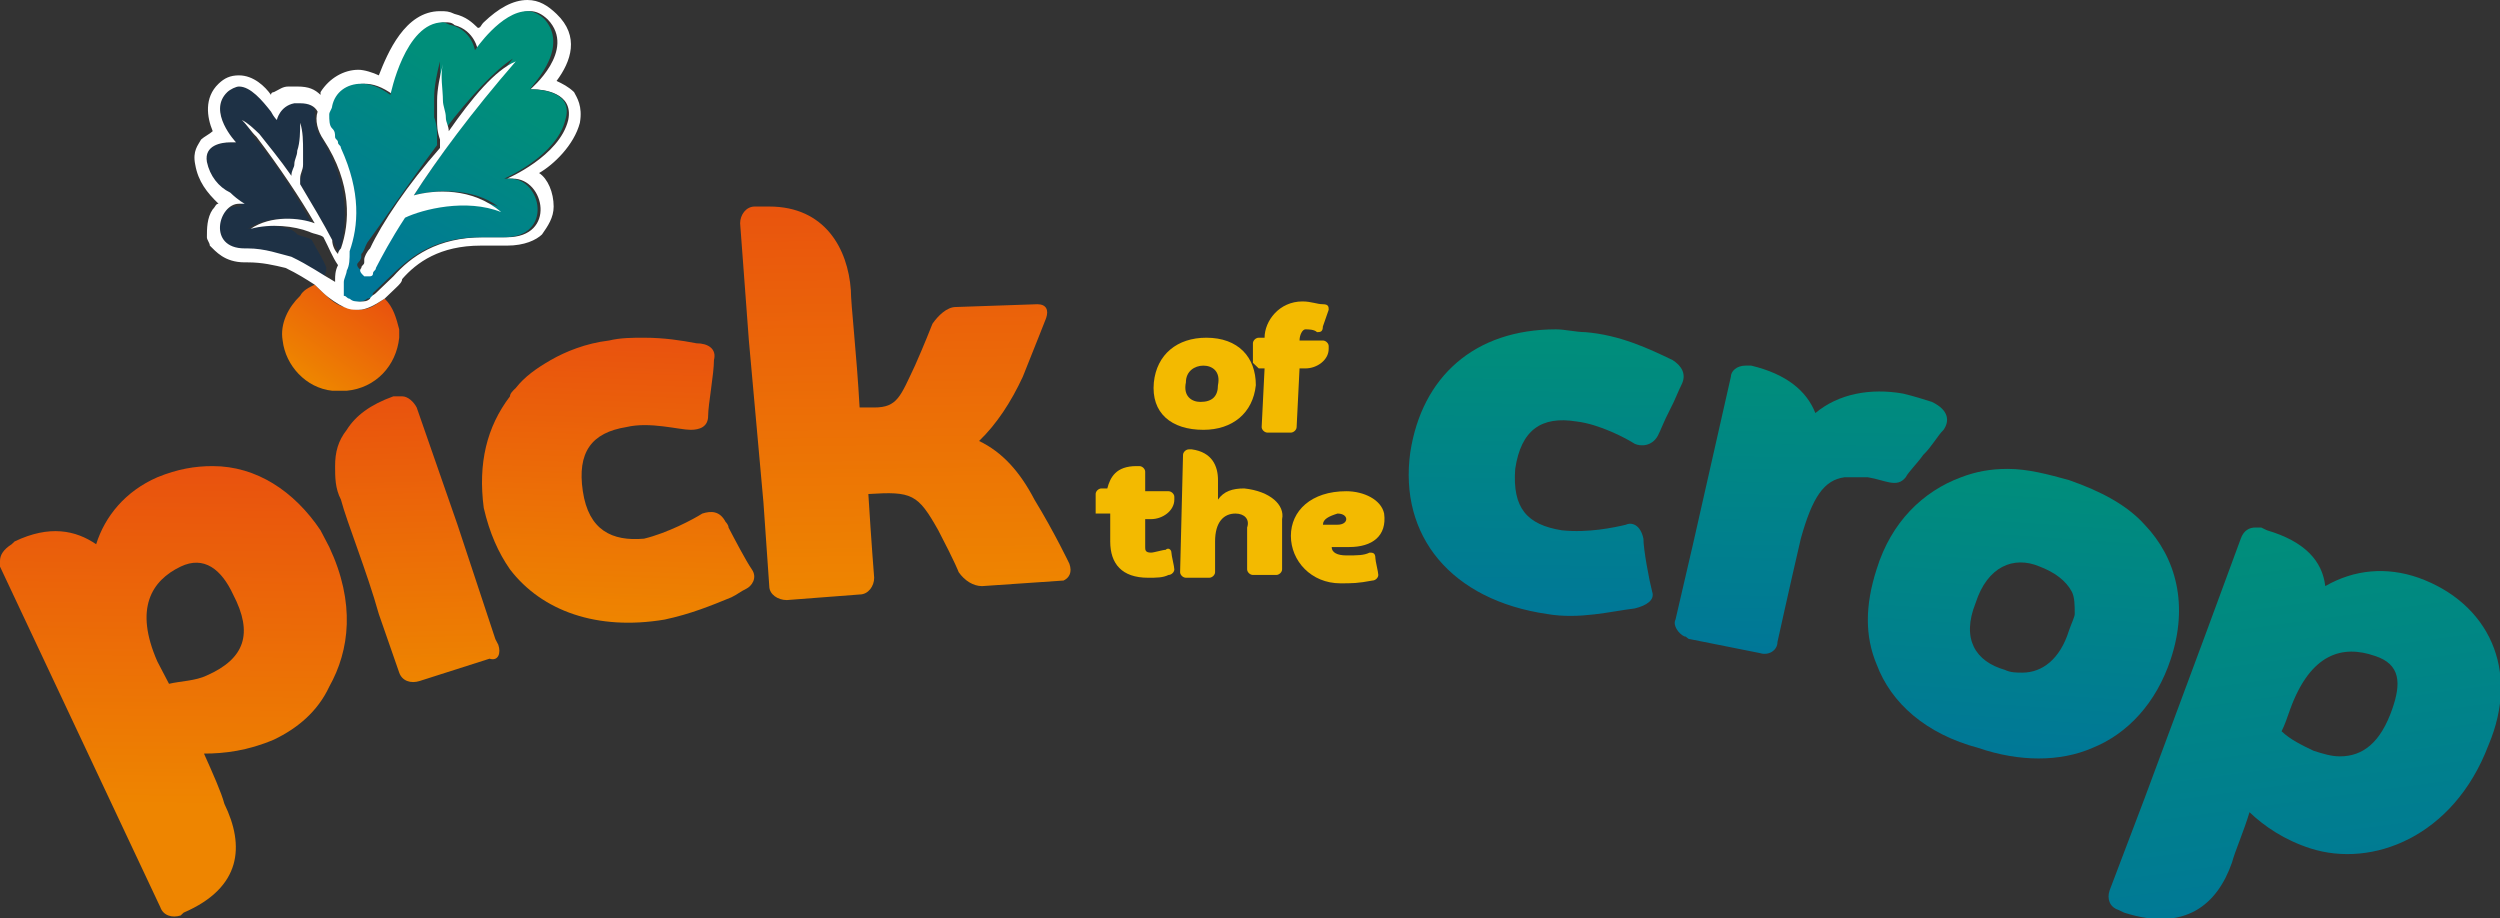 <?xml version="1.0" encoding="UTF-8"?> <svg xmlns="http://www.w3.org/2000/svg" width="836" height="307" viewBox="0 0 836 307" fill="none"><rect x="0" y="0" width="836" height="307" fill="#333333" stroke="none"/><g clip-path="url(#clip0_1331_24592)"><path d="M402.411 143.732C412.156 143.732 418.977 138.132 419.951 128.799C419.951 119.466 414.105 112.932 403.386 112.932C393.642 112.932 386.821 118.532 385.846 127.866C384.872 138.132 391.693 143.732 402.411 143.732ZM402.411 122.266C405.335 122.266 408.258 124.132 407.284 128.799C407.284 132.532 405.335 134.399 401.437 134.399C398.514 134.399 395.59 132.532 396.565 127.866C396.565 124.132 399.488 122.266 402.411 122.266Z" fill="#F3BA00"></path><path d="M420.925 123.199H422.874L421.9 142.799C421.9 143.732 422.874 144.665 423.849 144.665H431.644C432.618 144.665 433.593 143.732 433.593 142.799L434.567 123.199H436.516C440.414 123.199 444.312 120.399 444.312 116.666V115.732C444.312 114.799 443.337 113.866 442.363 113.866H434.567C434.567 111.999 435.542 110.132 436.516 110.132C437.491 110.132 439.439 110.132 440.414 111.066C441.388 111.066 442.363 111.066 442.363 109.199L444.312 103.599C444.312 102.666 444.312 101.732 442.363 101.732C440.414 101.732 438.465 100.799 435.542 100.799C427.746 100.799 422.874 107.332 422.874 112.932H420.925C419.951 112.932 418.977 113.866 418.977 114.799V121.332C419.951 122.266 420.925 123.199 420.925 123.199Z" fill="#F3BA00"></path><path d="M369.31 171.732H371.259V181.065C371.259 188.531 375.157 193.198 383.926 193.198C386.85 193.198 388.798 193.198 390.747 192.265C391.722 192.265 392.696 191.331 392.696 190.398C392.696 189.465 391.722 185.731 391.722 184.798C391.722 183.865 390.747 182.931 389.773 183.865C388.799 183.865 385.875 184.798 384.901 184.798C382.952 184.798 382.952 183.865 382.952 182.931V173.598H384.901C388.799 173.598 392.696 170.798 392.696 167.065V166.132C392.696 165.198 391.722 164.265 390.747 164.265H382.952V157.732C382.952 156.798 381.978 155.865 381.003 155.865H380.029C373.208 155.865 371.259 159.598 370.284 163.332H368.336C367.361 163.332 366.387 164.265 366.387 165.198V171.732C367.361 171.732 368.336 171.732 369.31 171.732Z" fill="#F3BA00"></path><path d="M416.066 163.332C412.169 163.332 409.245 164.265 407.296 167.065C407.296 164.265 407.296 161.465 407.296 160.532C407.296 155.865 405.348 151.198 398.527 150.265H397.552C396.578 150.265 395.603 151.198 395.603 152.132L394.629 191.331C394.629 192.265 395.603 193.198 396.578 193.198H404.373C405.348 193.198 406.322 192.265 406.322 191.331C406.322 191.331 406.322 186.665 406.322 181.065C406.322 174.532 409.245 171.732 413.143 171.732C416.066 171.732 418.015 173.598 417.041 176.398V190.398C417.041 191.331 418.015 192.265 418.989 192.265H426.785C427.759 192.265 428.734 191.331 428.734 190.398V173.598C429.708 168.932 424.836 164.265 416.066 163.332Z" fill="#F3BA00"></path><path d="M431.672 179.198C431.672 187.598 438.493 195.065 448.237 195.065C452.135 195.065 454.084 195.065 458.956 194.131C459.93 194.131 460.905 193.198 460.905 192.265C460.905 191.331 459.93 187.598 459.93 186.665C459.93 184.798 458.956 184.798 457.981 184.798C456.032 185.731 454.084 185.731 450.186 185.731C447.263 185.731 445.314 184.798 445.314 182.931C447.263 182.931 449.212 182.931 451.16 182.931C458.956 182.931 463.828 179.198 462.853 171.731C461.879 167.065 456.032 164.265 450.186 164.265C438.493 164.265 431.672 170.798 431.672 179.198ZM447.263 171.731C449.212 171.731 450.186 172.665 450.186 173.598C450.186 174.531 449.212 175.465 447.263 175.465C446.288 175.465 444.339 175.465 442.391 175.465C442.391 173.598 444.339 172.665 447.263 171.731Z" fill="#F3BA00"></path><path d="M110.11 182.932C109.135 181.065 108.161 179.198 107.186 177.332C98.417 164.265 85.749 155.865 71.133 155.865C65.286 155.865 59.44 156.799 52.619 159.599C41.9 164.265 35.079 172.665 32.156 181.998C25.335 177.332 16.565 175.465 4.872 181.065L3.898 181.998C0.974 183.865 0 185.732 0 187.598C0 188.532 0 188.532 0 189.465L53.593 303.331C54.568 306.131 57.491 307.064 60.414 306.131L61.389 305.197C80.877 296.797 81.852 282.797 75.031 268.798C74.056 265.064 71.133 258.531 68.21 251.998C75.031 251.998 82.826 251.064 91.596 247.331C99.391 243.598 106.212 237.998 110.11 229.598C116.931 217.465 118.88 201.598 110.11 182.932ZM69.184 225.865C65.286 227.731 60.414 227.731 56.517 228.665C55.542 226.798 54.568 224.931 52.619 221.198C44.823 203.465 50.67 194.132 60.414 189.465C68.21 185.732 74.056 190.398 77.954 198.798C84.775 211.865 81.852 220.265 69.184 225.865Z" fill="url(#paint0_linear_1331_24592)"></path><path d="M251.415 190.399C249.466 187.599 245.569 180.132 243.62 176.399C243.62 175.465 242.645 174.532 242.645 174.532C240.696 170.799 237.773 170.799 234.85 171.732C231.927 173.599 223.157 178.265 215.361 180.132C204.643 181.065 196.847 177.332 194.899 164.266C192.95 151.199 197.822 144.666 209.515 142.799C217.31 140.932 227.055 143.732 230.952 143.732C233.875 143.732 236.799 142.799 236.799 139.066C236.799 135.332 238.748 125.066 238.748 120.399C239.722 116.666 236.799 114.799 232.901 114.799C228.029 113.866 222.182 112.933 215.361 112.933C211.464 112.933 207.566 112.933 203.668 113.866C195.873 114.799 189.052 117.599 184.18 120.399C179.308 123.199 175.41 125.999 172.487 129.732C171.512 130.666 170.538 131.599 170.538 132.532C162.743 142.799 159.819 154.932 161.768 169.865C163.717 178.265 166.64 184.799 170.538 190.399C181.257 204.399 199.771 210.932 222.182 207.198C230.952 205.332 237.773 202.532 244.594 199.732C246.543 198.799 247.517 197.865 249.466 196.932C251.415 195.999 253.364 193.199 251.415 190.399Z" fill="url(#paint1_linear_1331_24592)"></path><path d="M128.622 99.866C125.698 101.733 123.75 103.599 119.852 103.599C117.903 103.599 116.929 102.666 114.98 102.666C112.057 101.733 110.108 99.866 108.159 97.999C107.184 97.066 106.21 96.132 105.236 95.199C103.287 96.132 101.338 97.066 100.364 98.933C96.466 102.666 93.543 108.266 94.517 113.866C95.491 122.266 102.312 129.732 111.082 130.666H114.98C114.98 130.666 114.98 130.666 115.954 130.666C125.698 129.732 132.519 122.266 133.494 112.932C133.494 111.999 133.494 111.066 133.494 110.132C132.519 106.399 131.545 102.666 128.622 99.866Z" fill="url(#paint2_linear_1331_24592)"></path><path d="M357.61 188.532C357.61 188.532 352.738 178.265 345.917 167.065C341.045 157.732 335.198 151.199 327.403 147.466C333.249 141.866 338.121 134.399 342.019 125.999C346.891 113.866 349.814 106.399 349.814 106.399C350.789 103.599 349.814 101.733 346.891 101.733L319.607 102.666C316.684 102.666 313.761 105.466 311.812 108.266C311.812 108.266 308.889 115.732 305.965 122.266C301.093 132.532 300.119 136.266 292.323 136.266H287.451C286.477 118.532 284.528 101.733 284.528 97.066C283.554 83.066 275.758 69.066 257.244 69.066C256.27 69.066 255.295 69.066 254.321 69.066H252.372C249.449 69.066 247.5 71.866 247.5 74.666L250.423 113.866L255.295 167.999L257.244 195.998C257.244 198.798 260.167 200.665 263.091 200.665L287.451 198.798C290.375 198.798 292.323 195.998 292.323 193.198C292.323 193.198 291.349 181.065 290.375 165.199C304.991 164.265 306.94 165.199 313.761 177.332C319.607 188.532 320.582 191.332 320.582 191.332C322.531 194.132 325.454 195.998 328.377 195.998L355.661 194.132C357.61 193.198 358.584 191.332 357.61 188.532Z" fill="url(#paint3_linear_1331_24592)"></path><path d="M166.626 215.598L165.652 213.732L152.984 175.465L139.342 136.266C138.368 134.399 136.419 132.532 134.47 132.532H133.496H131.547C123.752 135.332 118.88 139.066 115.956 143.732C113.033 147.465 112.059 151.199 112.059 155.865C112.059 159.599 112.059 163.332 114.007 167.065C115.956 174.532 122.777 191.332 126.675 205.332C130.573 216.532 133.496 224.931 133.496 224.931C134.47 227.731 137.394 228.665 140.317 227.731L163.703 220.265C166.626 221.198 167.601 218.398 166.626 215.598Z" fill="url(#paint4_linear_1331_24592)"></path><path d="M107.201 45.733C105.252 42.933 105.252 40.133 105.252 36.4C103.303 34.533 101.354 33.6 99.405 33.6C98.431 33.6 98.431 33.6 97.456 33.6C92.584 34.533 91.61 39.2 91.61 39.2C91.61 39.2 91.61 38.266 90.635 37.333C87.712 33.6 83.814 28.933 79.917 28.933C78.942 28.933 76.993 29.866 76.019 30.8C69.198 37.333 78.942 47.6 78.942 47.6C78.942 47.6 77.968 47.6 76.993 47.6C74.07 47.6 68.224 48.533 69.198 54.133C70.172 58.8 73.096 62.533 76.019 65.333C78.942 67.2 80.891 69.066 80.891 69.066C79.917 69.066 79.917 69.066 78.942 69.066C72.121 69.066 68.224 83.999 80.891 83.999H81.866C87.712 83.999 92.584 84.933 96.482 86.799C102.328 88.666 106.226 92.399 108.175 95.199C108.175 95.199 108.175 95.199 108.175 94.266C108.175 92.399 109.149 91.466 109.149 89.599C108.175 86.799 106.226 83.999 104.277 80.266C103.303 79.333 101.354 79.333 99.405 78.399C97.456 75.599 89.661 74.666 82.84 76.533C89.661 71.866 99.405 72.799 104.277 74.666C99.405 66.266 93.559 55.999 84.789 45.733C83.814 43.866 82.84 42 80.891 40.133C82.84 41.066 84.789 42.933 86.738 44.8C89.661 48.533 93.559 53.2 97.456 58.8C97.456 57.866 98.431 56.933 98.431 55.066C98.431 53.2 99.405 52.266 99.405 50.4C100.38 47.6 100.38 44.8 100.38 41.066C101.354 43.866 101.354 47.6 101.354 50.4C101.354 52.266 101.354 53.2 101.354 55.066C101.354 56.933 101.354 57.866 100.38 59.733C100.38 59.733 100.38 60.666 100.38 61.599C104.277 68.133 108.175 74.666 111.098 80.266C112.073 82.133 113.047 83.066 113.047 84.933C113.047 83.999 114.022 83.066 114.022 82.133C115.97 73.733 116.945 61.599 107.201 45.733Z" fill="#1E3145"></path><path d="M193.913 41.066C194.887 35.466 192.938 32.666 191.964 30.8C190.015 28.933 188.066 28 186.117 27.066C190.99 20.533 193.913 12.133 186.117 4.667C183.194 1.867 180.271 0 176.373 0C171.501 0 166.629 2.8 161.757 7.467C160.782 8.4 160.782 9.333 159.808 9.333C157.859 7.467 155.91 5.6 152.013 4.667C150.064 3.733 149.089 3.733 147.14 3.733C135.447 3.733 129.601 17.733 126.678 25.2C124.729 24.267 121.806 23.333 119.857 23.333C114.985 23.333 110.112 26.133 107.189 30.8V31.733C105.24 29.866 103.291 28.933 99.394 28.933C98.419 28.933 97.445 28.933 96.471 28.933C94.522 28.933 93.547 29.866 91.598 30.8C91.598 30.8 90.624 30.8 90.624 31.733C88.675 28.933 84.778 25.2 79.905 25.2C76.982 25.2 75.033 26.133 73.084 28C68.212 32.666 69.187 39.2 71.135 43.866C70.161 44.8 68.212 45.733 67.238 46.666C66.263 48.533 64.315 50.4 65.289 55.066C66.263 60.666 69.187 64.4 73.084 68.133C72.11 68.133 72.11 69.066 71.135 69.999C69.187 72.799 69.187 76.533 69.187 79.333C69.187 80.266 70.161 81.199 70.161 82.133C72.11 83.999 75.033 87.733 81.854 87.733H82.829C87.701 87.733 91.598 88.666 95.496 89.599C99.394 91.466 102.317 93.333 105.24 95.199C106.215 96.133 107.189 97.066 108.164 97.999C110.112 99.866 113.036 101.733 114.985 102.666C116.933 103.599 117.908 103.599 119.857 103.599C122.78 103.599 125.703 101.733 128.626 99.866C129.601 98.933 131.55 97.066 132.524 96.133C133.499 95.199 134.473 94.266 134.473 93.333C139.345 87.733 147.14 82.133 160.782 82.133C162.731 82.133 164.68 82.133 166.629 82.133C167.603 82.133 168.578 82.133 169.552 82.133C175.399 82.133 179.296 80.266 181.245 78.399C183.194 75.599 185.143 72.799 185.143 69.066C185.143 64.4 183.194 59.733 180.271 57.866C185.143 55.066 191.964 48.533 193.913 41.066ZM113.036 84.933C112.061 83.999 111.087 82.133 111.087 80.266C108.164 74.666 104.266 68.133 100.368 61.599C100.368 60.666 100.368 59.733 100.368 59.733C100.368 57.866 101.343 56.933 101.343 55.066C101.343 53.2 101.343 52.266 101.343 50.4C101.343 47.6 101.343 43.866 100.368 41.066C100.368 43.866 100.368 47.6 99.394 50.4C99.394 52.266 98.419 53.2 98.419 55.066C98.419 55.999 97.445 56.933 97.445 58.8C93.547 53.2 89.65 48.533 86.726 44.8C84.778 42.933 82.829 41.066 80.88 40.133C82.829 42 83.803 43.866 85.752 45.733C93.547 55.999 100.368 66.266 105.24 74.666C100.368 72.799 90.624 71.866 83.803 76.533C90.624 74.666 98.419 75.599 103.291 77.466C105.24 78.399 107.189 78.399 108.164 79.333C110.112 83.066 111.087 85.866 113.036 88.666C112.061 90.533 112.061 92.399 112.061 93.333C112.061 93.333 112.061 93.333 112.061 94.266C107.189 91.466 103.291 88.666 97.445 85.866C93.547 84.933 88.675 83.066 82.829 83.066H81.854C69.187 83.066 73.084 68.133 79.905 68.133C79.905 68.133 80.88 68.133 81.854 68.133C81.854 68.133 79.905 67.2 76.982 64.4C73.084 62.533 70.161 58.8 69.187 54.133C68.212 48.533 74.059 47.6 76.982 47.6C77.957 47.6 78.931 47.6 78.931 47.6C78.931 47.6 69.187 37.333 76.008 30.8C76.982 29.866 78.931 28.933 79.905 28.933C83.803 28.933 87.701 33.6 90.624 37.333C91.598 39.2 92.573 40.133 92.573 40.133C92.573 40.133 93.547 35.466 98.419 34.533C99.394 34.533 99.394 34.533 100.368 34.533C103.291 34.533 105.24 35.466 106.215 37.333C105.24 40.133 106.215 43.866 108.164 46.666C117.908 61.599 116.933 74.666 114.01 83.066C114.01 83.066 113.036 83.999 113.036 84.933ZM169.552 59.733C170.527 59.733 170.527 59.733 171.501 59.733C182.22 59.733 186.117 79.333 169.552 79.333C168.578 79.333 167.603 79.333 167.603 79.333C165.655 79.333 163.706 79.333 161.757 79.333C146.166 79.333 137.396 85.866 131.55 92.399C129.601 94.266 127.652 96.133 125.703 97.999C124.729 98.933 123.754 98.933 123.754 99.866C122.78 100.799 121.806 100.799 120.831 100.799C119.857 100.799 118.882 100.799 117.908 99.866C116.933 99.866 116.933 99.866 115.959 98.933C114.985 97.999 114.985 97.066 115.959 95.199C115.959 95.199 115.959 95.199 115.959 94.266C115.959 93.333 116.933 92.399 116.933 90.533C116.933 88.666 116.933 86.799 117.908 83.999C119.857 75.599 121.806 63.466 114.985 49.466C114.985 48.533 114.01 48.533 114.01 47.6C114.01 46.666 113.036 46.666 113.036 45.733C113.036 44.8 112.061 43.866 112.061 42.933C111.087 41.066 111.087 39.2 111.087 38.266C111.087 37.333 111.087 36.4 112.061 35.466C113.036 31.733 116.933 28 121.806 28C124.729 28 127.652 28.933 131.55 31.733C131.55 31.733 136.422 7.467 149.089 7.467C150.064 7.467 151.038 7.467 152.013 8.4C158.834 10.267 159.808 16.8 159.808 16.8C159.808 16.8 168.578 3.733 177.348 3.733C179.296 3.733 181.245 4.667 183.194 6.533C192.938 16.8 177.348 29.866 177.348 29.866C177.348 29.866 177.348 29.866 178.322 29.866C181.245 29.866 191.964 30.8 190.015 40.133C187.092 52.266 169.552 59.733 169.552 59.733Z" fill="white"></path><path d="M177.333 29.866C176.358 29.866 190.975 16.8 182.205 6.533C180.256 4.666 178.307 3.733 176.358 3.733C167.589 3.733 158.819 16.8 158.819 16.8C158.819 16.8 157.844 10.266 151.023 8.4C150.049 8.4 149.075 7.466 148.1 7.466C135.433 7.466 130.561 31.733 130.561 31.733C126.663 28.933 123.74 28 120.816 28C115.944 28 112.046 30.8 111.072 35.466C111.072 36.4 110.098 37.333 110.098 38.266C110.098 40.133 110.098 41.999 111.072 42.933C112.046 43.866 112.046 44.8 112.046 45.733C112.046 46.666 113.021 46.666 113.021 47.599C113.021 48.533 113.995 48.533 113.995 49.466C120.816 64.399 119.842 75.599 116.919 83.999C116.919 86.799 116.919 88.666 115.944 90.532C115.944 91.466 114.97 93.332 114.97 94.266C114.97 94.266 114.97 94.266 114.97 95.199C114.97 97.066 114.97 97.999 114.97 98.932C115.944 98.932 115.944 99.866 116.919 99.866C117.893 100.799 118.867 100.799 119.842 100.799C120.816 100.799 121.791 100.799 122.765 99.866C123.74 99.866 124.714 98.932 124.714 97.999C126.663 96.132 128.612 94.266 130.561 92.399C136.407 86.799 144.202 79.332 160.768 79.332C162.716 79.332 164.665 79.332 166.614 79.332C167.589 79.332 168.563 79.332 168.563 79.332C185.128 79.332 181.231 59.733 170.512 59.733C169.537 59.733 169.537 59.733 168.563 59.733C168.563 59.733 186.103 52.266 189.026 40.133C191.949 30.8 181.231 29.866 177.333 29.866ZM138.356 65.333C145.177 63.466 157.844 62.533 166.614 69.066C154.921 64.399 140.305 68.133 134.458 70.933C129.586 78.399 126.663 83.999 124.714 87.732C124.714 88.666 123.74 89.599 123.74 89.599C123.74 89.599 123.74 89.599 122.765 90.532C121.791 91.466 121.791 91.466 120.816 90.532C119.842 89.599 118.867 88.666 119.842 87.732C119.842 87.732 120.816 86.799 120.816 85.866C120.816 85.866 120.816 85.866 120.816 84.933C121.791 83.999 121.791 83.066 122.765 81.199C127.637 74.666 136.407 61.599 146.151 48.533C146.151 47.599 146.151 45.733 146.151 45.733C146.151 43.866 146.151 41.999 145.177 39.2C145.177 37.333 145.177 35.466 145.177 32.666C145.177 28.933 146.151 24.266 147.126 20.533C147.126 24.266 147.126 28.933 147.126 32.666C147.126 34.533 148.1 36.4 148.1 38.266C148.1 40.133 149.075 41.066 149.075 42.933C156.87 32.666 165.64 23.333 171.486 19.6C157.844 37.333 146.151 53.199 138.356 65.333Z" fill="url(#paint5_linear_1331_24592)"></path><path d="M138.369 65.333C146.164 53.2 157.857 37.333 172.474 20.533C165.653 23.333 157.857 32.666 150.062 43.866C150.062 42 149.088 41.066 149.088 39.2C149.088 37.333 148.113 35.466 148.113 33.6C148.113 29.866 147.139 25.2 148.113 21.466C147.139 25.2 146.164 29.866 146.164 33.6C146.164 35.466 146.164 37.333 146.164 40.133C146.164 42 146.164 43.866 147.139 46.666C147.139 46.666 147.139 48.533 147.139 49.466C136.42 61.599 127.65 74.666 123.753 83.066C122.778 83.999 121.804 85.866 121.804 86.799C121.804 86.799 121.804 86.799 121.804 87.733C121.804 88.666 120.829 88.666 120.829 89.599C119.855 90.533 120.829 91.466 121.804 92.399C122.778 92.399 123.753 92.399 123.753 92.399C123.753 92.399 124.727 92.399 124.727 91.466C124.727 90.533 125.702 90.533 125.702 89.599C127.65 85.866 130.574 80.266 135.446 72.799C141.292 69.999 155.909 66.266 167.602 70.933C157.857 62.533 145.19 63.466 138.369 65.333Z" fill="white"></path><path d="M646.036 134.399C643.112 133.465 640.189 132.532 636.292 131.599C625.573 129.732 614.854 131.599 607.059 138.132C604.136 130.665 597.315 125.065 585.621 122.265H584.647H583.673C580.749 122.265 578.801 124.132 578.801 125.999L566.133 181.998L560.287 207.198C559.312 209.065 561.261 211.865 563.21 212.798C564.184 212.798 564.184 213.731 565.159 213.731L588.545 218.398C591.468 219.331 594.391 217.465 594.391 214.665C594.391 214.665 598.289 196.931 602.187 180.132C606.084 166.132 609.982 160.532 616.803 159.598C618.752 159.598 621.675 159.598 624.598 159.598C630.445 160.532 634.343 163.332 637.266 159.598C638.24 157.732 641.164 154.932 643.112 152.132C646.036 149.332 647.985 145.599 649.933 143.732C651.882 140.932 651.882 137.199 646.036 134.399Z" fill="url(#paint6_linear_1331_24592)"></path><path d="M717.175 175.465C711.329 168.932 702.559 164.265 691.841 160.532C685.02 158.665 678.199 156.798 671.378 156.798C665.531 156.798 660.659 157.732 655.787 159.598C643.119 164.265 632.401 174.532 627.529 190.398C623.631 202.531 623.631 212.798 627.529 222.131C632.401 235.198 644.094 245.464 661.633 250.131C675.275 254.798 688.917 254.798 699.636 250.131C711.329 245.464 721.073 235.198 725.945 220.264C731.792 202.531 727.894 186.665 717.175 175.465ZM691.841 210.931C688.917 220.264 683.071 224.931 676.25 224.931C674.301 224.931 672.352 224.931 670.403 223.998C660.659 221.198 655.787 213.731 660.659 201.598C664.557 189.465 673.327 185.731 682.096 189.465C686.968 191.331 690.866 194.131 692.815 197.865C693.789 199.731 693.789 202.531 693.789 205.331C693.789 206.265 692.815 208.131 691.841 210.931Z" fill="url(#paint7_linear_1331_24592)"></path><path d="M808.752 193.198C798.033 189.465 787.315 190.398 777.57 195.998C776.596 187.598 770.749 181.065 758.082 177.332L756.133 176.398C755.159 176.398 755.159 176.398 754.184 176.398C752.235 176.398 750.286 177.332 749.312 180.132L737.619 211.865L717.156 266.931L705.463 297.731C704.489 300.531 705.463 303.331 708.386 304.264L710.335 305.197C730.798 311.731 741.517 302.397 746.389 288.398C747.363 284.664 750.286 278.131 752.235 271.598C757.107 276.264 763.928 280.931 772.698 283.731C793.161 290.264 820.445 279.998 832.138 249.198C842.857 223.998 832.138 201.598 808.752 193.198ZM799.982 237.065C796.084 248.265 790.238 252.931 782.442 252.931C779.519 252.931 776.596 251.998 773.673 251.064C769.775 249.198 765.877 247.331 762.954 244.531C763.928 242.665 764.903 239.865 765.877 237.065C772.698 218.398 783.417 215.598 794.135 219.331C802.905 222.131 802.905 228.665 799.982 237.065Z" fill="url(#paint8_linear_1331_24592)"></path><path d="M559.305 120.399C551.51 116.666 541.765 111.999 530.072 111.066C527.149 111.066 523.251 110.132 520.328 110.132C493.044 110.132 475.505 125.999 471.607 151.199C467.709 179.198 485.249 200.665 517.405 205.332C528.123 207.198 538.842 204.398 546.638 203.465C550.535 202.532 553.458 200.665 552.484 197.865C551.51 194.132 549.561 183.865 549.561 180.132C548.586 175.465 545.663 174.532 543.714 175.465C539.817 176.398 531.047 178.265 522.277 177.332C510.584 175.465 505.712 169.865 506.686 156.799C508.635 143.732 515.456 139.065 527.149 140.932C534.944 141.865 543.714 146.532 546.638 148.399C548.586 149.332 552.484 149.332 554.433 145.599C555.407 143.732 556.382 140.932 558.331 137.199C560.279 133.465 561.254 130.665 562.228 128.799C564.177 125.066 562.228 122.266 559.305 120.399Z" fill="url(#paint9_linear_1331_24592)"></path></g><defs><linearGradient id="paint0_linear_1331_24592" x1="56.477" y1="310.114" x2="58.364" y2="158.353" gradientUnits="userSpaceOnUse"><stop stop-color="#EE8500"></stop><stop offset="0.268" stop-color="#EE8500"></stop><stop offset="1" stop-color="#E9530E"></stop></linearGradient><linearGradient id="paint1_linear_1331_24592" x1="204.464" y1="208.831" x2="207.82" y2="114.436" gradientUnits="userSpaceOnUse"><stop stop-color="#EE8500"></stop><stop offset="1" stop-color="#E9530E"></stop></linearGradient><linearGradient id="paint2_linear_1331_24592" x1="103.022" y1="126.507" x2="123.538" y2="97.196" gradientUnits="userSpaceOnUse"><stop stop-color="#EE8500"></stop><stop offset="1" stop-color="#E9530E"></stop></linearGradient><linearGradient id="paint3_linear_1331_24592" x1="303.518" y1="197.491" x2="301.419" y2="65.656" gradientUnits="userSpaceOnUse"><stop stop-color="#EE8500"></stop><stop offset="1" stop-color="#E9530E"></stop></linearGradient><linearGradient id="paint4_linear_1331_24592" x1="140.864" y1="229.468" x2="138.138" y2="133.107" gradientUnits="userSpaceOnUse"><stop stop-color="#EE8500"></stop><stop offset="1" stop-color="#E9530E"></stop></linearGradient><linearGradient id="paint5_linear_1331_24592" x1="114.334" y1="102.366" x2="176.154" y2="-2.066" gradientUnits="userSpaceOnUse"><stop stop-color="#007798"></stop><stop offset="0.117" stop-color="#007798"></stop><stop offset="0.711" stop-color="#008E7A"></stop><stop offset="1" stop-color="#008E7A"></stop></linearGradient><linearGradient id="paint6_linear_1331_24592" x1="604.693" y1="218.489" x2="606.265" y2="121.256" gradientUnits="userSpaceOnUse"><stop stop-color="#007798"></stop><stop offset="1" stop-color="#008E7A"></stop></linearGradient><linearGradient id="paint7_linear_1331_24592" x1="672.516" y1="255.519" x2="679.441" y2="155.288" gradientUnits="userSpaceOnUse"><stop stop-color="#007798"></stop><stop offset="1" stop-color="#008E7A"></stop></linearGradient><linearGradient id="paint8_linear_1331_24592" x1="778.603" y1="311.574" x2="760.114" y2="176.016" gradientUnits="userSpaceOnUse"><stop stop-color="#007798"></stop><stop offset="1" stop-color="#008E7A"></stop></linearGradient><linearGradient id="paint9_linear_1331_24592" x1="516.962" y1="207.715" x2="517.801" y2="112.235" gradientUnits="userSpaceOnUse"><stop stop-color="#007798"></stop><stop offset="1" stop-color="#008E7A"></stop></linearGradient><clipPath id="clip0_1331_24592"><rect width="836" height="307" fill="white"></rect></clipPath></defs></svg> 
